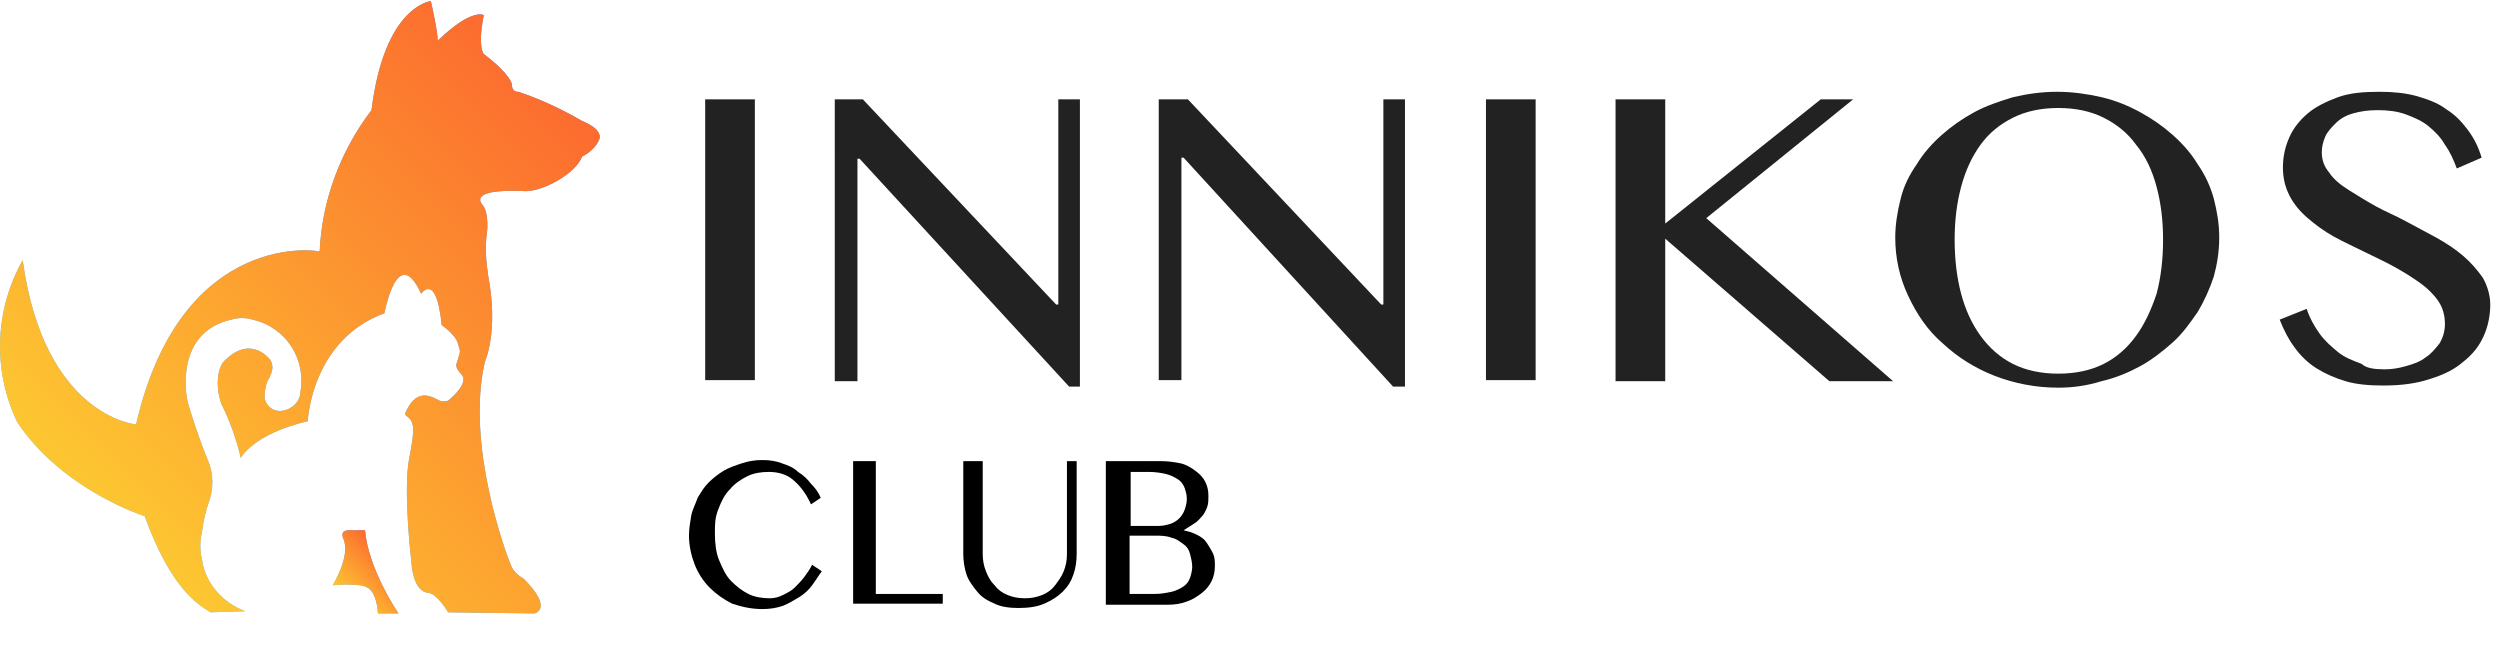 <?xml version="1.0" encoding="utf-8"?>
<!-- Generator: Adobe Illustrator 23.0.6, SVG Export Plug-In . SVG Version: 6.00 Build 0)  -->
<svg version="1.1" id="Layer_1" xmlns="http://www.w3.org/2000/svg" xmlns:xlink="http://www.w3.org/1999/xlink" x="0px" y="0px"
	 viewBox="0 0 231.5 60.8" style="enable-background:new 0 0 231.5 60.8;" xml:space="preserve">
<style type="text/css">
	.st0{fill-rule:evenodd;clip-rule:evenodd;fill:url(#SVGID_1_);}
	.st1{fill-rule:evenodd;clip-rule:evenodd;fill:url(#SVGID_2_);}
	.st2{enable-background:new    ;}
	.st3{fill:#222222;}
	.st4{fill-rule:evenodd;clip-rule:evenodd;fill:url(#SVGID_3_);}
	.st5{fill-rule:evenodd;clip-rule:evenodd;fill:url(#SVGID_4_);}
</style>
<title>Asset 10</title>
<g>
	<g id="Layer_1-2">
		
			<linearGradient id="SVGID_1_" gradientUnits="userSpaceOnUse" x1="14.181" y1="9.699" x2="55.011" y2="50.529" gradientTransform="matrix(1 0 0 -1 0 61.89)">
			<stop  offset="0" style="stop-color:#62BDFC"/>
			<stop  offset="1" style="stop-color:#6190E6"/>
		</linearGradient>
		<path class="st0" d="M12.6,39.3c0,0-8.5-0.7-10.5-15.2c-2.6,4.6-2.8,10.2-0.5,15c4.2,6.3,11.8,8.7,11.8,8.7
			c2.4,6.6,4.8,8.1,6.1,8.9l3.2-0.1c-2.1-0.8-3.7-2.6-4-4.8c-0.2-0.8-0.2-1.7,0-2.5c0.1-0.9,0.3-1.8,0.6-2.7
			c0.5-1.3,0.5-2.8-0.1-4.1c-0.9-2.2-1.6-4.5-1.8-5.2s-1.2-6.5,4-7.7c0.7-0.2,1.3-0.2,2,0c3.1,0.7,5,3.7,4.4,6.8c0,0,0,0.1,0,0.1
			c-0.2,1.5-2.7,2.4-3.3,0.4v-0.2c0-0.5,0.1-1,0.3-1.5c0.1-0.1,0.2-0.3,0.2-0.4c0.3-0.5,0.3-1.1,0-1.5c0,0-1.7-2.3-4.1,0
			c-0.9,0.7-0.9,2.8-0.4,4.1c0.8,1.6,1.4,3.3,1.8,5c0,0,1.1-2.2,6.2-3.4c0,0,0.3-7.5,7.1-10c0,0,1.2-6.6,3.4-1.8
			c0,0,1.4-2.1,1.9,2.9c0,0,1.3,0.9,1.5,1.7c0.2,0.8,0.3,0.5,0,1.5c-0.2,0.5-0.2,0.7,0.1,1.1s0.6,0.5,0.3,1.2s-1.3,1.5-1.3,1.5
			c-0.3,0.1-0.6,0.1-0.8,0c-0.5-0.2-2-1.4-3.1,1c-0.1,0.1-0.1,0.3,0,0.4c0.2,0.1,0.4,0.3,0.5,0.5c0.1,0.4,0.4,0.4-0.2,3.4
			s0.2,9.7,0.2,9.7s0.1,2.7,1.6,2.8c0.8,0.1,1.8,1.8,1.8,1.8l8,0.1c0,0,1.8-0.4-1-3.2c-0.5-0.3-1-0.7-1.2-1.3
			c-0.4-0.9-4.2-11.1-2.4-18.8c0,0,1.3-2.8,0.3-8c-0.2-1.3-0.3-2.7-0.1-4c0,0,0.2-1.8-0.4-2.5s-0.3-1.5,4-1.3c1.6,0,4.6-1.6,5.2-3.2
			c0.6-0.3,1.2-0.8,1.5-1.4c0.7-1.1-1.5-1.9-1.5-1.9c-1.9-1.1-3.8-2-5.9-2.7c0,0-0.6,0.1-0.6-0.7c0,0-0.1-0.9-2.6-2.8
			c0,0-0.6-0.6,0-3.6c0,0-1.1-0.7-4.3,2.4c0,0,0.2-0.1-0.6-3.7c0,0-4.3,0.4-5.5,10.1c-2.9,3.8-4.6,8.4-4.8,13.1
			C29.7,23.2,16.8,21.1,12.6,39.3z"/>
		
			<linearGradient id="SVGID_2_" gradientUnits="userSpaceOnUse" x1="31.933" y1="6.457" x2="36.003" y2="10.537" gradientTransform="matrix(1 0 0 -1 0 61.89)">
			<stop  offset="0" style="stop-color:#62BDFC"/>
			<stop  offset="1" style="stop-color:#6190E6"/>
		</linearGradient>
		<path class="st1" d="M35,56.8h1.9c0,0-2.8-4.1-3.1-7.7h-1.4c0,0-1-0.1-0.6,0.8c0.7,1.6-1,4.3-1,4.3c0.9-0.1,1.7-0.1,2.6,0
			C33.8,54.3,34.8,54.3,35,56.8z"/>
		<g class="st2">
			<path class="st3" d="M65.3,9.2h4.6v26h-4.6V9.2z"/>
			<path class="st3" d="M77.3,9.2h2.6l17.9,19H98v-19h2v26.6H99L79.6,14.7h-0.2v20.6h-2.1V9.2z"/>
			<path class="st3" d="M107.4,9.2h2.6l17.9,19h0.2v-19h2v26.6h-1.1l-19.4-21.2h-0.2v20.6h-2.1V9.2z"/>
			<path class="st3" d="M137.6,9.2h4.6v26h-4.6V9.2z"/>
		</g>
		<g class="st2">
			<path class="st3" d="M149.6,9.2h4.6v11.5l14.4-11.5h3l-13.6,11l17.3,15.1h-5.9l-15.2-13.2v13.2h-4.6V9.2z"/>
		</g>
		<g class="st2">
			<path class="st3" d="M190.6,35.9c-2.1,0-4.1-0.4-5.9-1.1c-1.8-0.7-3.4-1.7-4.8-3c-1.4-1.2-2.4-2.7-3.2-4.4
				c-0.8-1.7-1.2-3.5-1.2-5.4c0-1.2,0.2-2.4,0.5-3.6s0.8-2.2,1.5-3.2c0.6-1,1.4-1.9,2.3-2.7c0.9-0.8,1.9-1.5,3-2.1s2.3-1,3.6-1.4
				c1.3-0.3,2.6-0.5,4.1-0.5c1.4,0,2.8,0.2,4.1,0.5c1.3,0.3,2.5,0.8,3.6,1.4s2.1,1.3,3,2.1c0.9,0.8,1.7,1.7,2.3,2.7
				c0.7,1,1.2,2.1,1.5,3.2c0.3,1.2,0.5,2.3,0.5,3.6c0,1.3-0.2,2.5-0.5,3.6c-0.4,1.2-0.9,2.3-1.5,3.3c-0.7,1-1.4,2-2.3,2.8
				c-0.9,0.8-1.9,1.6-3,2.2c-1.1,0.6-2.3,1.1-3.6,1.4C193.3,35.7,192,35.9,190.6,35.9z M190.6,34.6c1.6,0,3-0.3,4.2-0.9
				s2.2-1.5,3-2.6c0.8-1.1,1.4-2.4,1.9-3.9c0.4-1.5,0.6-3.2,0.6-5c0-1.8-0.2-3.4-0.6-4.9c-0.4-1.5-1-2.8-1.9-3.9
				c-0.8-1.1-1.8-1.9-3-2.5c-1.2-0.6-2.6-0.9-4.2-0.9c-1.6,0-3,0.3-4.2,0.9c-1.2,0.6-2.2,1.4-3,2.5c-0.8,1.1-1.4,2.4-1.8,3.9
				c-0.4,1.5-0.6,3.1-0.6,4.9c0,1.8,0.2,3.5,0.6,5c0.4,1.5,1,2.8,1.8,3.9s1.8,2,3,2.6C187.6,34.3,189,34.6,190.6,34.6z"/>
		</g>
		<g class="st2">
			<path class="st3" d="M220.8,34.2c0.7,0,1.3-0.1,2-0.3c0.7-0.2,1.3-0.4,1.8-0.8c0.5-0.3,0.9-0.8,1.3-1.3c0.3-0.5,0.5-1.1,0.5-1.8
				c0-0.8-0.2-1.5-0.6-2.1c-0.4-0.6-1-1.2-1.7-1.7s-1.5-1-2.4-1.5c-0.9-0.5-1.8-0.9-2.8-1.4s-1.9-0.9-2.8-1.4
				c-0.9-0.5-1.7-1.1-2.4-1.7c-0.7-0.6-1.3-1.3-1.7-2.1s-0.6-1.6-0.6-2.6s0.2-1.9,0.6-2.8c0.4-0.9,1-1.6,1.7-2.2s1.7-1.1,2.8-1.5
				s2.4-0.5,3.8-0.5c1.3,0,2.4,0.1,3.5,0.4c1,0.3,1.9,0.6,2.7,1.2c0.8,0.5,1.4,1.1,2,1.9s1,1.6,1.3,2.6l-2.3,1
				c-0.3-0.8-0.6-1.5-1.1-2.2c-0.4-0.7-0.9-1.2-1.5-1.7c-0.6-0.5-1.3-0.8-2.1-1.1c-0.8-0.3-1.7-0.4-2.6-0.4c-0.9,0-1.6,0.1-2.3,0.3
				s-1.2,0.5-1.6,0.9s-0.8,0.8-1,1.3c-0.2,0.5-0.3,0.9-0.3,1.4c0,0.7,0.2,1.3,0.7,1.9c0.4,0.6,1,1.1,1.8,1.6s1.6,1,2.5,1.5
				s1.9,0.9,2.8,1.4s1.9,1,2.8,1.5s1.8,1.1,2.5,1.7c0.7,0.6,1.3,1.3,1.8,2c0.4,0.7,0.7,1.6,0.7,2.5c0,1-0.2,2-0.6,2.9
				c-0.4,0.9-1,1.7-1.9,2.4c-0.8,0.7-1.8,1.2-3.1,1.6c-1.2,0.4-2.6,0.6-4.3,0.6c-1.3,0-2.5-0.1-3.5-0.4c-1-0.3-1.9-0.7-2.7-1.2
				s-1.5-1.2-2-1.9c-0.6-0.8-1-1.6-1.4-2.6l2.5-1c0.3,0.9,0.7,1.6,1.2,2.3s1.1,1.2,1.7,1.7c0.6,0.5,1.4,0.8,2.2,1.1
				C219.1,34.1,219.9,34.2,220.8,34.2z"/>
		</g>
		<g class="st2">
			<path d="M66.2,49.4c0,0.9,0.1,1.8,0.4,2.5s0.6,1.4,1.1,1.9s1,0.9,1.6,1.2c0.6,0.3,1.3,0.4,2,0.4c0.4,0,0.8-0.1,1.2-0.3
				c0.4-0.2,0.8-0.4,1.1-0.7s0.6-0.6,0.9-1c0.3-0.4,0.5-0.7,0.7-1.1l0.9,0.6c-0.3,0.4-0.6,0.9-0.9,1.3c-0.3,0.4-0.7,0.8-1.2,1.1
				c-0.5,0.3-1,0.6-1.5,0.8c-0.6,0.2-1.2,0.3-1.9,0.3c-1,0-1.9-0.2-2.8-0.5c-0.8-0.4-1.5-0.9-2.1-1.5c-0.6-0.6-1.1-1.4-1.4-2.2
				s-0.5-1.7-0.5-2.6c0-0.6,0.1-1.2,0.2-1.8s0.4-1.1,0.6-1.7c0.3-0.5,0.6-1,1-1.4c0.4-0.4,0.9-0.8,1.4-1.1s1.1-0.5,1.7-0.7
				c0.6-0.2,1.2-0.3,1.9-0.3c0.7,0,1.3,0.1,1.8,0.3c0.6,0.2,1.1,0.4,1.5,0.8c0.5,0.3,0.9,0.7,1.2,1.1c0.4,0.4,0.7,0.8,0.9,1.3
				l-0.9,0.6c-0.5-1.1-1.1-1.8-1.7-2.3s-1.4-0.7-2.2-0.7c-0.7,0-1.4,0.1-2,0.4c-0.6,0.3-1.2,0.7-1.6,1.2c-0.5,0.5-0.8,1.1-1.1,1.9
				S66.2,48.5,66.2,49.4z"/>
			<path d="M79,42.7h2.1v12.3h6.2v0.9H79V42.7z"/>
			<path d="M88.9,42.7H91v8.6c0,0.6,0.1,1.1,0.3,1.6c0.2,0.5,0.4,0.9,0.8,1.3c0.3,0.4,0.7,0.7,1.2,0.9c0.5,0.2,1,0.3,1.6,0.3
				c0.6,0,1.1-0.1,1.6-0.3c0.5-0.2,0.9-0.5,1.2-0.9c0.3-0.4,0.6-0.8,0.8-1.3c0.2-0.5,0.3-1,0.3-1.6v-8.6h0.9v8.6
				c0,0.7-0.1,1.3-0.3,1.9c-0.2,0.6-0.5,1.1-1,1.6c-0.4,0.4-1,0.8-1.7,1.1c-0.7,0.3-1.5,0.4-2.4,0.4c-0.8,0-1.6-0.1-2.2-0.4
				c-0.7-0.3-1.2-0.6-1.6-1.1c-0.4-0.5-0.8-1-1-1.6s-0.3-1.3-0.3-1.9V42.7z"/>
			<path d="M102.6,42.7h4.9c0.7,0,1.3,0.1,1.8,0.2s1,0.4,1.4,0.7c0.4,0.3,0.7,0.6,0.9,1s0.3,0.8,0.3,1.3c0,0.4,0,0.7-0.1,1
				s-0.2,0.5-0.4,0.8c-0.2,0.2-0.4,0.5-0.7,0.7c-0.3,0.2-0.6,0.4-1.1,0.7v0c0.4,0.1,0.8,0.2,1.2,0.4c0.4,0.2,0.7,0.4,0.9,0.7
				c0.2,0.3,0.4,0.6,0.6,1s0.2,0.8,0.2,1.2c0,0.5-0.1,1-0.3,1.4s-0.5,0.8-0.9,1.1c-0.4,0.3-0.8,0.6-1.4,0.8
				c-0.5,0.2-1.1,0.3-1.8,0.3h-5.7V42.7z M104.7,48.7h2.6c0.4,0,0.8-0.1,1.1-0.2c0.3-0.1,0.6-0.3,0.8-0.5c0.2-0.2,0.4-0.5,0.5-0.8
				c0.1-0.3,0.2-0.6,0.2-1c0-0.4-0.1-0.7-0.2-1c-0.1-0.3-0.3-0.6-0.6-0.8c-0.3-0.2-0.7-0.4-1.1-0.5s-1-0.2-1.6-0.2h-1.7V48.7z
				 M104.7,55h2.2c0.6,0,1.1-0.1,1.6-0.2c0.4-0.1,0.8-0.3,1.1-0.5c0.3-0.2,0.5-0.5,0.6-0.8c0.1-0.3,0.2-0.7,0.2-1
				c0-0.4-0.1-0.8-0.2-1.2c-0.1-0.4-0.3-0.7-0.6-0.9s-0.6-0.5-1.1-0.6c-0.5-0.2-1-0.2-1.7-0.2h-2.2V55z"/>
		</g>
		
			<linearGradient id="SVGID_3_" gradientUnits="userSpaceOnUse" x1="14.181" y1="9.699" x2="55.011" y2="50.529" gradientTransform="matrix(1 0 0 -1 0 61.89)">
			<stop  offset="0" style="stop-color:#FDC731"/>
			<stop  offset="1" style="stop-color:#FC6B2F"/>
		</linearGradient>
		<path class="st4" d="M12.6,39.3c0,0-8.5-0.7-10.5-15.2c-2.6,4.6-2.8,10.2-0.5,15c4.2,6.3,11.8,8.7,11.8,8.7
			c2.4,6.6,4.8,8.1,6.1,8.9l3.2-0.1c-2.1-0.8-3.7-2.6-4-4.8c-0.2-0.8-0.2-1.7,0-2.5c0.1-0.9,0.3-1.8,0.6-2.7
			c0.5-1.3,0.5-2.8-0.1-4.1c-0.9-2.2-1.6-4.5-1.8-5.2s-1.2-6.5,4-7.7c0.7-0.2,1.3-0.2,2,0c3.1,0.7,5,3.7,4.4,6.8c0,0,0,0.1,0,0.1
			c-0.2,1.5-2.7,2.4-3.3,0.4v-0.2c0-0.5,0.1-1,0.3-1.5c0.1-0.1,0.2-0.3,0.2-0.4c0.3-0.5,0.3-1.1,0-1.5c0,0-1.7-2.3-4.1,0
			c-0.9,0.7-0.9,2.8-0.4,4.1c0.8,1.6,1.4,3.3,1.8,5c0,0,1.1-2.2,6.2-3.4c0,0,0.3-7.5,7.1-10c0,0,1.2-6.6,3.4-1.8
			c0,0,1.4-2.1,1.9,2.9c0,0,1.3,0.9,1.5,1.7c0.2,0.8,0.3,0.5,0,1.5c-0.2,0.5-0.2,0.7,0.1,1.1s0.6,0.5,0.3,1.2s-1.3,1.5-1.3,1.5
			c-0.3,0.1-0.6,0.1-0.8,0c-0.5-0.2-2-1.4-3.1,1c-0.1,0.1-0.1,0.3,0,0.4c0.2,0.1,0.4,0.3,0.5,0.5c0.1,0.4,0.4,0.4-0.2,3.4
			s0.2,9.7,0.2,9.7s0.1,2.7,1.6,2.8c0.8,0.1,1.8,1.8,1.8,1.8l8,0.1c0,0,1.8-0.4-1-3.2c-0.5-0.3-1-0.7-1.2-1.3
			c-0.4-0.9-4.2-11.1-2.4-18.8c0,0,1.3-2.8,0.3-8c-0.2-1.3-0.3-2.7-0.1-4c0,0,0.2-1.8-0.4-2.5s-0.3-1.5,4-1.3c1.6,0,4.6-1.6,5.2-3.2
			c0.6-0.3,1.2-0.8,1.5-1.4c0.7-1.1-1.5-1.9-1.5-1.9c-1.9-1.1-3.8-2-5.9-2.7c0,0-0.6,0.1-0.6-0.7c0,0-0.1-0.9-2.6-2.8
			c0,0-0.6-0.6,0-3.6c0,0-1.1-0.7-4.3,2.4c0,0,0.2-0.1-0.6-3.7c0,0-4.3,0.4-5.5,10.1c-2.9,3.8-4.6,8.4-4.8,13.1
			C29.7,23.2,16.8,21.1,12.6,39.3z"/>
		
			<linearGradient id="SVGID_4_" gradientUnits="userSpaceOnUse" x1="31.933" y1="6.457" x2="36.003" y2="10.537" gradientTransform="matrix(1 0 0 -1 0 61.89)">
			<stop  offset="0" style="stop-color:#FDC731"/>
			<stop  offset="1" style="stop-color:#FC6B2F"/>
		</linearGradient>
		<path class="st5" d="M35,56.8h1.9c0,0-2.8-4.1-3.1-7.7h-1.4c0,0-1-0.1-0.6,0.8c0.7,1.6-1,4.3-1,4.3c0.9-0.1,1.7-0.1,2.6,0
			C33.8,54.3,34.8,54.3,35,56.8z"/>
	</g>
</g>
</svg>
